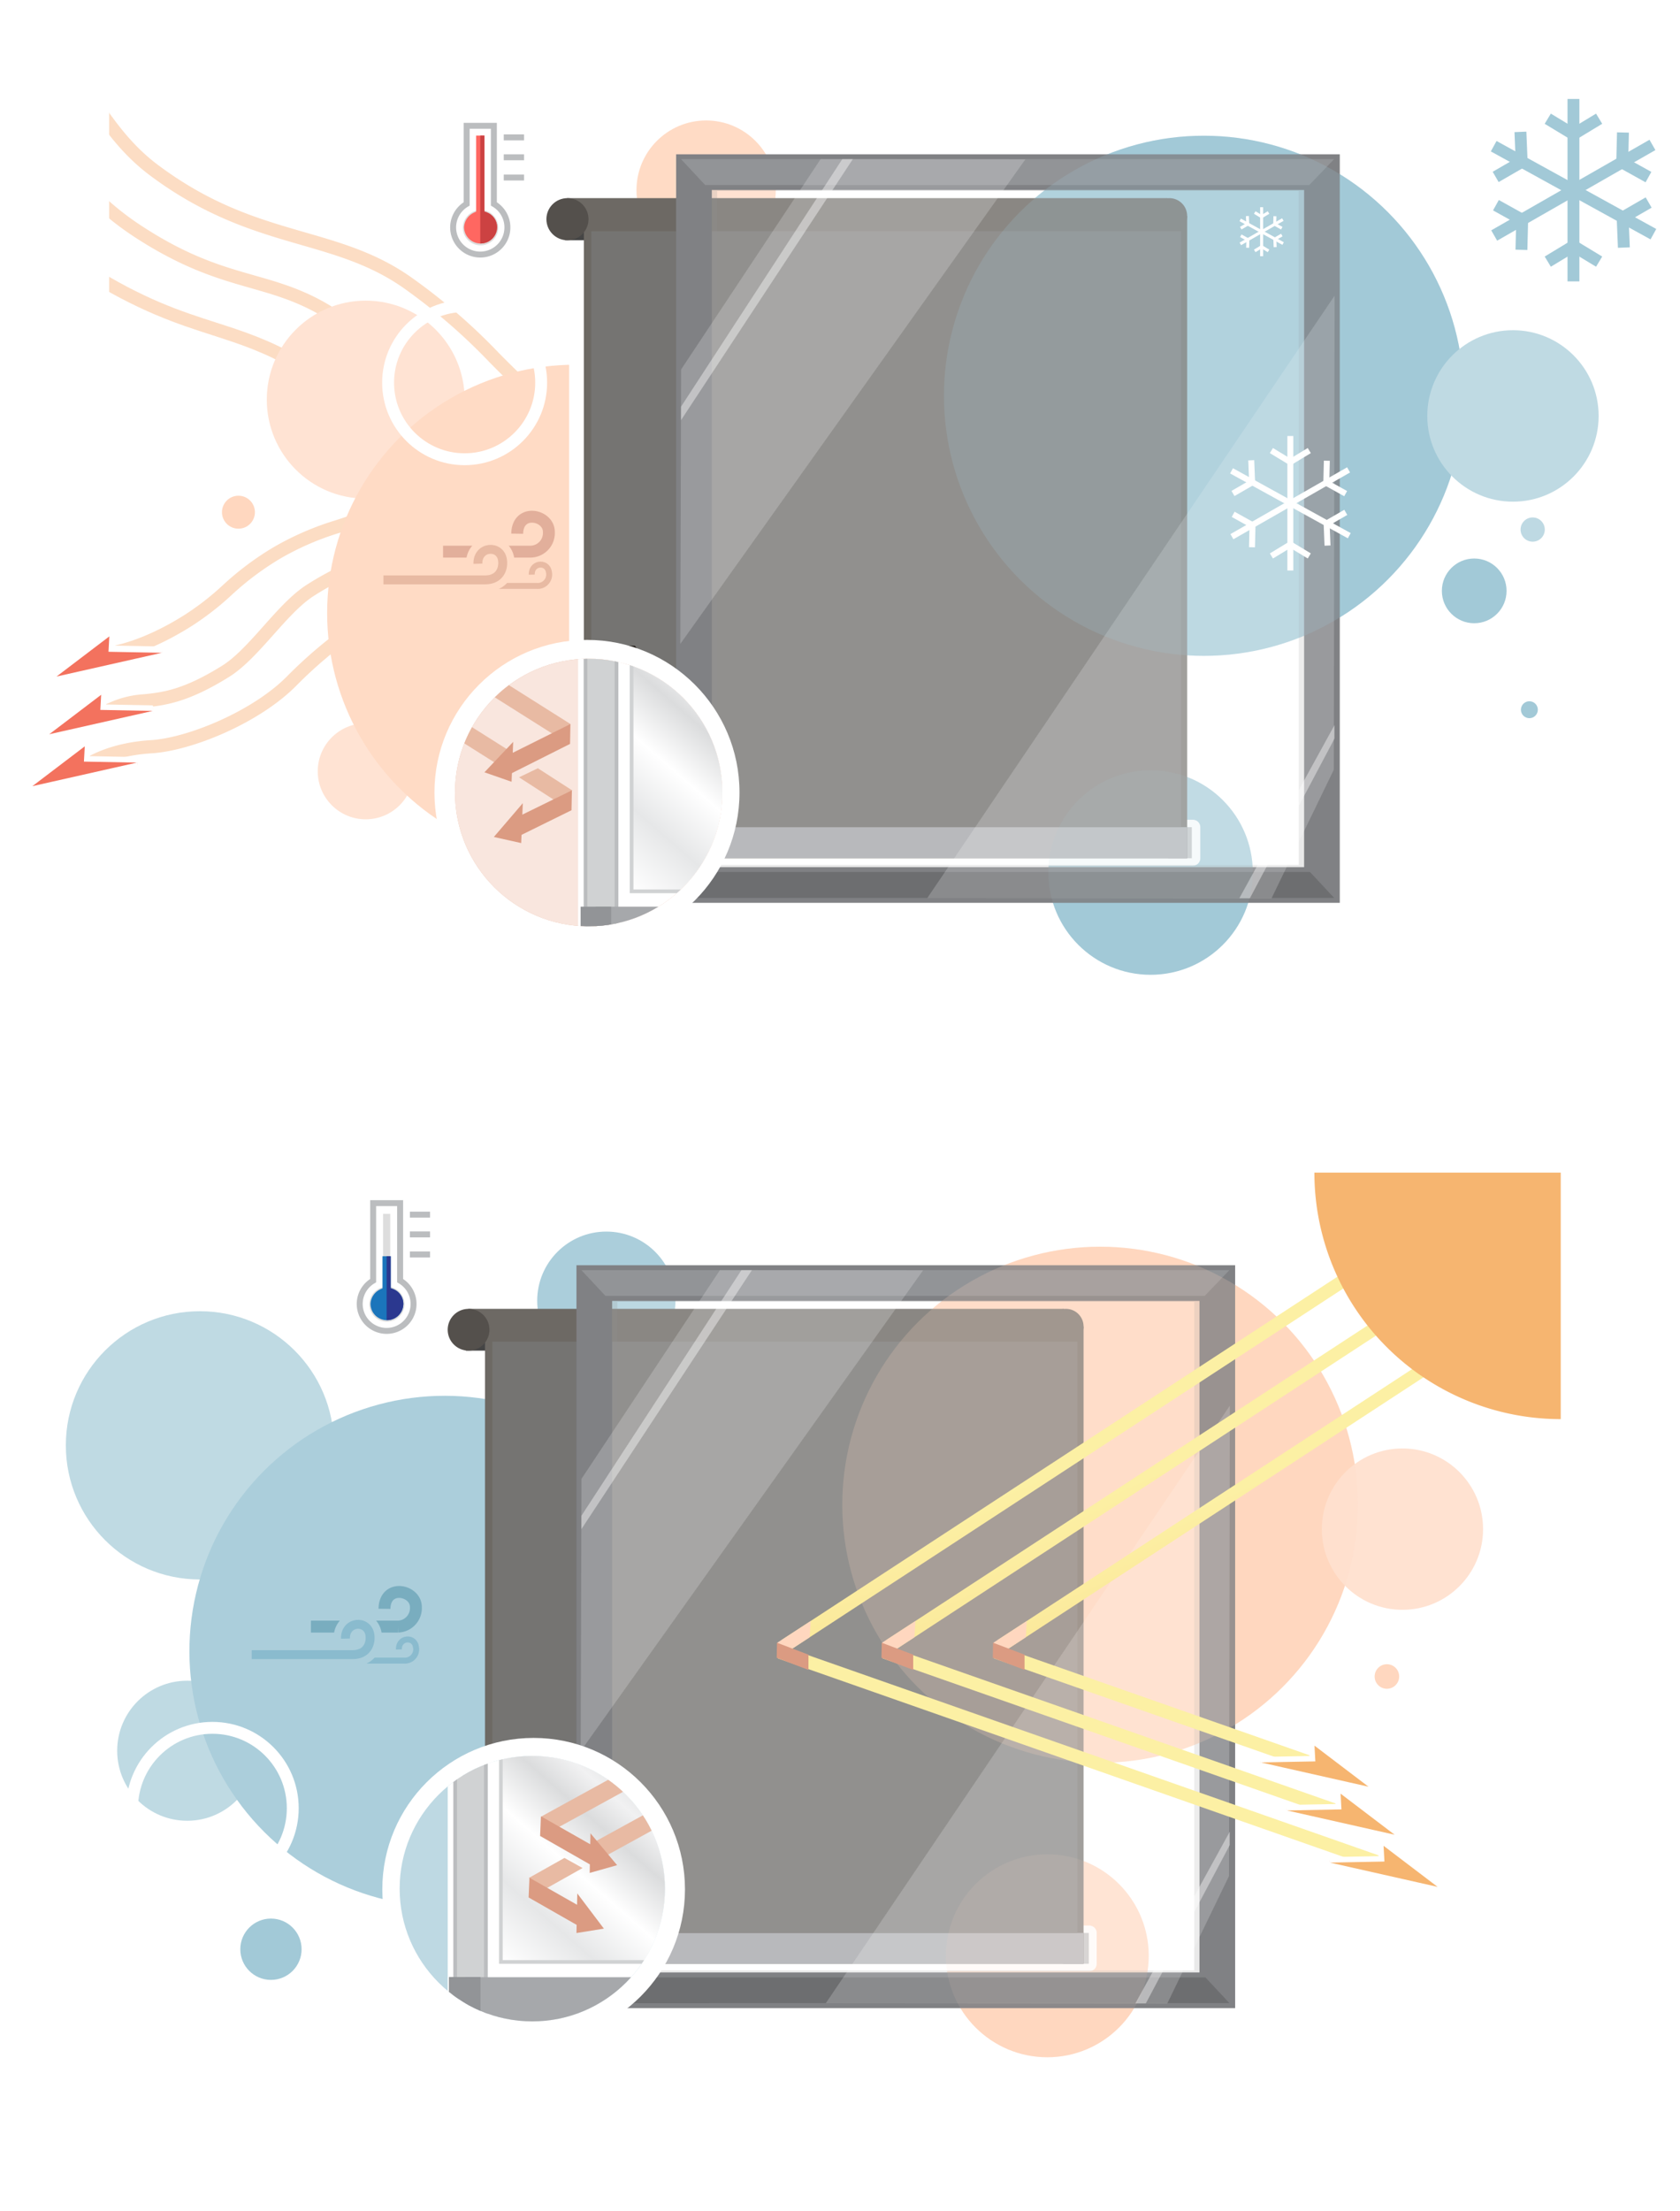 <svg xmlns="http://www.w3.org/2000/svg" xmlns:xlink="http://www.w3.org/1999/xlink" width="447.229" height="588.281" viewBox="0 0 447.229 588.281">
  <defs>
    <clipPath id="clip-path">
      <path id="Pfad_40629" data-name="Pfad 40629" d="M1039.674,108.418c-.211-.086-.444-.17-.628-.235V99.7h-2.188v8.537a7.562,7.562,0,0,0-.733.337,4.5,4.5,0,0,0-2.458,3.76,4.372,4.372,0,0,0,8.744,0A4.21,4.21,0,0,0,1039.674,108.418Z" transform="translate(-1033.666 -99.7)"/>
    </clipPath>
    <clipPath id="clip-path-2">
      <circle id="Ellipse_812" data-name="Ellipse 812" cx="35.308" cy="35.308" r="35.308"/>
    </clipPath>
    <clipPath id="clip-path-3">
      <circle id="Ellipse_813" data-name="Ellipse 813" cx="35.308" cy="35.308" r="35.308" transform="translate(0 0)"/>
    </clipPath>
    <linearGradient id="linear-gradient" x1="1" x2="0" y2="1" gradientUnits="objectBoundingBox">
      <stop offset="0" stop-color="#f1f1f2"/>
      <stop offset="0.131" stop-color="#e6e7e8"/>
      <stop offset="0.264" stop-color="#d0d2d3"/>
      <stop offset="0.422" stop-color="#f1f1f2"/>
      <stop offset="0.511" stop-color="#dbdcdd"/>
      <stop offset="0.655" stop-color="#fff"/>
      <stop offset="0.814" stop-color="#e6e7e8"/>
      <stop offset="0.993" stop-color="#fff"/>
    </linearGradient>
    <clipPath id="clip-path-6">
      <circle id="Ellipse_816" data-name="Ellipse 816" cx="35.308" cy="35.308" r="35.308" transform="translate(0)"/>
    </clipPath>
    <linearGradient id="linear-gradient-2" x1="0.09" y1="0.794" x2="0.91" y2="2.031" gradientUnits="objectBoundingBox">
      <stop offset="0" stop-color="#fcf0a4"/>
      <stop offset="1" stop-color="#f39c40"/>
    </linearGradient>
    <linearGradient id="linear-gradient-3" x1="0.332" y1="-1.069" x2="0.668" y2="-0.157" gradientUnits="objectBoundingBox">
      <stop offset="0" stop-color="#f39c40"/>
      <stop offset="1" stop-color="#fcf0a4"/>
    </linearGradient>
    <linearGradient id="linear-gradient-5" x1="0.33" y1="-1.106" x2="0.67" y2="-0.199" xlink:href="#linear-gradient-3"/>
    <linearGradient id="linear-gradient-6" x1="0.091" y1="0.78" x2="0.909" y2="2.011" xlink:href="#linear-gradient-2"/>
    <linearGradient id="linear-gradient-7" x1="0.327" y1="-1.154" x2="0.673" y2="-0.252" xlink:href="#linear-gradient-3"/>
    <linearGradient id="linear-gradient-8" x1="3.428" y1="1.339" x2="4.264" y2="2.532" gradientUnits="objectBoundingBox">
      <stop offset="0" stop-color="#fcddc4"/>
      <stop offset="1" stop-color="#f3725e"/>
    </linearGradient>
    <linearGradient id="linear-gradient-9" x1="2.88" y1="1.322" x2="3.704" y2="2.544" xlink:href="#linear-gradient-8"/>
    <linearGradient id="linear-gradient-10" x1="5.067" y1="1.625" x2="5.841" y2="2.945" xlink:href="#linear-gradient-8"/>
    <linearGradient id="linear-gradient-11" x1="4.046" y1="-0.077" x2="4.294" y2="0.376" xlink:href="#linear-gradient-8"/>
    <linearGradient id="linear-gradient-12" x1="3.092" y1="-0.177" x2="3.345" y2="0.301" xlink:href="#linear-gradient-8"/>
    <linearGradient id="linear-gradient-13" x1="5.783" y1="0.141" x2="6.041" y2="0.602" xlink:href="#linear-gradient-8"/>
    <clipPath id="clip-path-12">
      <rect id="Rechteck_18655" data-name="Rechteck 18655" width="18.134" height="13.786"/>
    </clipPath>
    <clipPath id="clip-path-13">
      <rect id="Rechteck_18654" data-name="Rechteck 18654" width="18.134" height="13.787" transform="translate(0 0)" fill="none"/>
    </clipPath>
    <clipPath id="clip-path-20">
      <path id="Pfad_40799" data-name="Pfad 40799" d="M166.844,104.678c-.213-.087-.448-.172-.633-.236V84.251h-2.206V104.5a7.622,7.622,0,0,0-.739.339,4.537,4.537,0,0,0-2.477,3.79,4.407,4.407,0,0,0,8.813,0A4.246,4.246,0,0,0,166.844,104.678Z" transform="translate(-160.788 -84.251)"/>
    </clipPath>
    <clipPath id="clip-path-21">
      <circle id="Ellipse_866" data-name="Ellipse 866" cx="35.587" cy="35.587" r="35.587" transform="translate(0 0)"/>
    </clipPath>
    <clipPath id="clip-path-22">
      <circle id="Ellipse_867" data-name="Ellipse 867" cx="35.587" cy="35.587" r="35.587"/>
    </clipPath>
  </defs>
  <g id="waermeaustausch-am-fenster-bremsen_tablet2" transform="translate(0 -27.894)">
    <g id="Hintergrund_00000083067643528366404690000015379746530656197034_" transform="translate(0 2)">
      <rect id="Rechteck_18225" data-name="Rechteck 18225" width="447.229" height="588.281" transform="translate(0 25.894)" fill="#fff"/>
      <g id="Gruppe_18306" data-name="Gruppe 18306" transform="translate(17.527 337.848)">
        <circle id="Ellipse_800" data-name="Ellipse 800" cx="35.681" cy="35.681" r="35.681" transform="translate(0 36.872)" fill="#bfdae3"/>
        <circle id="Ellipse_801" data-name="Ellipse 801" cx="68.644" cy="68.644" r="68.644" transform="translate(206.692 19.711)" fill="#ffd7bf"/>
        <circle id="Ellipse_802" data-name="Ellipse 802" cx="26.997" cy="26.997" r="26.997" transform="translate(234.278 181.35)" fill="#ffd7bf"/>
        <circle id="Ellipse_803" data-name="Ellipse 803" cx="18.629" cy="18.629" r="18.629" transform="translate(13.669 135.169)" fill="#bfdae3"/>
        <circle id="Ellipse_804" data-name="Ellipse 804" cx="67.965" cy="67.965" r="67.965" transform="translate(4.744 127.337) rotate(-45)" fill="#abcedb"/>
        <circle id="Ellipse_805" data-name="Ellipse 805" cx="18.4" cy="18.4" r="18.4" transform="translate(125.48 15.684)" fill="#abcedb"/>
        <circle id="Ellipse_806" data-name="Ellipse 806" cx="21.46" cy="21.46" r="21.46" transform="translate(334.355 73.384)" fill="#ffe3d3"/>
        <circle id="Ellipse_807" data-name="Ellipse 807" cx="21.387" cy="21.387" r="21.387" transform="translate(17.632 147.704)" fill="none" stroke="#fff" stroke-width="3.165"/>
        <circle id="Ellipse_808" data-name="Ellipse 808" cx="3.267" cy="3.267" r="3.267" transform="translate(348.411 130.781)" fill="#ffd7bf"/>
        <path id="Pfad_40623" data-name="Pfad 40623" d="M1227.912,287.377h-153.06v-3.568h-1.273V127.484h-2.205V283.809H1067.9v13.527h6.957V295.58h153.06Z" transform="translate(-955.469 -85.106)" fill="none" stroke="#fff" stroke-linejoin="round" stroke-width="3.956"/>
        <circle id="Ellipse_809" data-name="Ellipse 809" cx="4.707" cy="4.707" r="4.707" transform="translate(261.518 36.238)" fill="#6d6964"/>
        <rect id="Rechteck_18668" data-name="Rechteck 18668" width="14" height="7.5" transform="translate(106.474 39.857)" fill="#454545"/>
        <rect id="Rechteck_18585" data-name="Rechteck 18585" width="158.587" height="6.139" transform="translate(107.126 36.238)" fill="#6d6964"/>
        <rect id="Rechteck_18586" data-name="Rechteck 18586" width="6.956" height="8.203" transform="translate(265.371 202.27)" fill="#bbbdbf"/>
        <rect id="Rechteck_18587" data-name="Rechteck 18587" width="159.347" height="169.529" transform="translate(111.581 40.945)" fill="#6d6964"/>
        <rect id="Rechteck_18588" data-name="Rechteck 18588" width="159.347" height="8.203" transform="translate(111.581 202.27)" fill="#a6a8ab"/>
        <rect id="Rechteck_18589" data-name="Rechteck 18589" width="6.958" height="13.527" transform="translate(105.905 198.703)" fill="#929497"/>
        <rect id="Rechteck_18590" data-name="Rechteck 18590" width="155.756" height="157.301" transform="translate(113.534 44.969)" fill="#757472"/>
        <circle id="Ellipse_810" data-name="Ellipse 810" cx="8.157" cy="8.157" r="8.157" transform="translate(46.445 198.448)" fill="#a2c9d7"/>
        <g id="Gruppe_18136" data-name="Gruppe 18136" transform="translate(78.233 8.123)">
          <path id="Pfad_40624" data-name="Pfad 40624" d="M1033.755,115.188" transform="translate(-1030.818 -89.842)" fill="none" stroke="#000" stroke-width="1.583"/>
          <path id="Pfad_40625" data-name="Pfad 40625" d="M1034.93,94.9" transform="translate(-1031.142 -84.253)" fill="none" stroke="#000" stroke-linejoin="round" stroke-width="1.583"/>
          <path id="Pfad_40626" data-name="Pfad 40626" d="M1033.275,80.2v20.621a7.166,7.166,0,1,0,7.185,0V80.2Z" transform="translate(-1029.701 -80.203)" fill="none" stroke="#bbbdbf" stroke-width="1.583"/>
          <path id="Pfad_40627" data-name="Pfad 40627" d="M1038.3,104.559V85.222h-.309V104.6a3.962,3.962,0,0,0-3.668,3.766,3.894,3.894,0,1,0,3.977-3.807Z" transform="translate(-1030.975 -81.586)" fill="#f2f3f5" stroke="#ddd" stroke-linecap="round" stroke-width="1.583"/>
          <line id="Linie_12212" data-name="Linie 12212" x2="5.358" transform="translate(13.358 13.65)" fill="none" stroke="#bbbdbf" stroke-width="1.583"/>
          <line id="Linie_12213" data-name="Linie 12213" x2="5.358" transform="translate(13.358 8.315)" fill="none" stroke="#bbbdbf" stroke-width="1.583"/>
          <g id="Gruppe_18135" data-name="Gruppe 18135" transform="translate(2.872 14.126)">
            <g id="Gruppe_18132" data-name="Gruppe 18132">
              <path id="XMLID_00000022549883294135620190000009413047533530894244_" d="M1039.674,108.418c-.211-.086-.444-.17-.628-.235V99.7h-2.188v8.537a7.562,7.562,0,0,0-.733.337,4.5,4.5,0,0,0-2.458,3.76,4.372,4.372,0,0,0,8.744,0A4.21,4.21,0,0,0,1039.674,108.418Z" transform="translate(-1033.666 -99.7)" fill="#1b75bb"/>
            </g>
            <g id="Gruppe_18134" data-name="Gruppe 18134">
              <g id="Gruppe_18133" data-name="Gruppe 18133" clip-path="url(#clip-path)">
                <path id="Pfad_40628" data-name="Pfad 40628" d="M1039.589,95.9v37.842l15.749-26.134S1049.039,75.672,1039.589,95.9Z" transform="translate(-1035.297 -96.805)" fill="#2b388f"/>
              </g>
            </g>
          </g>
          <line id="Linie_12214" data-name="Linie 12214" x2="5.358" transform="translate(13.358 3.056)" fill="none" stroke="#bbbdbf" stroke-width="1.583"/>
        </g>
        <rect id="Rechteck_18591" data-name="Rechteck 18591" width="156.747" height="181.02" transform="translate(145.225 32.788)" fill="#fff" stroke="#939393" stroke-width="3.165" opacity="0.2"/>
        <rect id="Rechteck_18592" data-name="Rechteck 18592" width="165.858" height="188.147" transform="translate(140.675 29.385)" fill="none" stroke="#808184" stroke-width="9.495"/>
        <path id="Pfad_40630" data-name="Pfad 40630" d="M1111.157,104.8l6.395,6.842H1277.08l6.587-6.859Z" transform="translate(-973.908 -78.852)" fill="#929497"/>
        <path id="Pfad_40631" data-name="Pfad 40631" d="M1283.667,371.35l-6.395-6.842H1117.743l-6.587,6.858Z" transform="translate(-973.908 -150.405)" fill="#6d6e70"/>
        <path id="Pfad_40632" data-name="Pfad 40632" d="M1111.106,160.316l36.857-55.534,54.072.065L1110.891,232.76Z" transform="translate(-973.836 -78.852)" fill="#fff" opacity="0.2"/>
        <path id="Pfad_40633" data-name="Pfad 40633" d="M1111.157,170.15l42.593-65.346h2.79l-45.383,68.9Z" transform="translate(-973.908 -78.858)" fill="#fff" opacity="0.4"/>
        <path id="Pfad_40634" data-name="Pfad 40634" d="M1308.3,279.7l-16.438,33.9-90.906-.065L1308.511,154.57Z" transform="translate(-998.649 -92.568)" fill="#fff" opacity="0.2"/>
        <path id="Pfad_40635" data-name="Pfad 40635" d="M1339.847,314.516l-22.358,42.155h-2.783l25.141-45.706Z" transform="translate(-1029.986 -135.655)" fill="#fff" opacity="0.4"/>
        <circle id="Ellipse_811" data-name="Ellipse 811" cx="40.286" cy="40.286" r="40.286" transform="translate(84.247 150.387)" fill="#fff"/>
        <g id="Gruppe_18158" data-name="Gruppe 18158" transform="translate(88.863 155.181)">
          <g id="Gruppe_18137" data-name="Gruppe 18137" transform="translate(0 0)">
            <circle id="XMLID_00000034772982063744967760000007704577278956263861_" cx="35.308" cy="35.308" r="35.308" fill="#bed9e3"/>
          </g>
          <g id="Gruppe_18139" data-name="Gruppe 18139" transform="translate(0 0)">
            <g id="Gruppe_18138" data-name="Gruppe 18138" clip-path="url(#clip-path-2)">
              <path id="Pfad_40636" data-name="Pfad 40636" d="M1072.761,353.775V340.543h-4.722V186.054h-8.178V340.543h-12.907v50.171h25.807V384.2H1298.27" transform="translate(-1045.083 -256.423)" fill="none" stroke="#fff" stroke-linejoin="round" stroke-width="3.956"/>
            </g>
          </g>
          <g id="Gruppe_18141" data-name="Gruppe 18141" transform="translate(0 0)">
            <g id="Gruppe_18140" data-name="Gruppe 18140" transform="translate(0 0)" clip-path="url(#clip-path-3)">
              <rect id="Rechteck_18593" data-name="Rechteck 18593" width="69.891" height="84.577" transform="translate(22.874 -6.168)" fill="#fff"/>
            </g>
          </g>
          <g id="Gruppe_18143" data-name="Gruppe 18143" transform="translate(0 0)">
            <g id="Gruppe_18142" data-name="Gruppe 18142" transform="translate(0 0)" clip-path="url(#clip-path-3)">
              <rect id="Rechteck_18594" data-name="Rechteck 18594" width="69.891" height="61.185" transform="translate(26.545 -6.168)" fill="url(#linear-gradient)"/>
            </g>
          </g>
          <g id="Gruppe_18145" data-name="Gruppe 18145" transform="translate(0 0)">
            <g id="Gruppe_18144" data-name="Gruppe 18144" clip-path="url(#clip-path-2)">
              <path id="Pfad_40637" data-name="Pfad 40637" d="M1848.73,381.716" transform="translate(-1265.969 -310.328)" fill="none" stroke="#fff" stroke-linejoin="round" stroke-width="3.956"/>
            </g>
          </g>
          <g id="Gruppe_18147" data-name="Gruppe 18147" transform="translate(0 0)">
            <g id="Gruppe_18146" data-name="Gruppe 18146" transform="translate(0 0)" clip-path="url(#clip-path-6)">
              <rect id="Rechteck_18595" data-name="Rechteck 18595" width="8.18" height="154.489" transform="translate(14.778 -70.37)" fill="#d0d2d3" stroke="#bbbdbf" stroke-width="0.989"/>
            </g>
          </g>
          <g id="Gruppe_18149" data-name="Gruppe 18149" transform="translate(0 0)">
            <g id="Gruppe_18148" data-name="Gruppe 18148" transform="translate(0)" clip-path="url(#clip-path-6)">
              <rect id="Rechteck_18596" data-name="Rechteck 18596" width="278.883" height="30.426" transform="translate(17.435 58.861)" fill="#a6a8ab"/>
            </g>
          </g>
          <g id="Gruppe_18151" data-name="Gruppe 18151" transform="translate(0 0)">
            <g id="Gruppe_18150" data-name="Gruppe 18150" transform="translate(0 0)" clip-path="url(#clip-path-3)">
              <rect id="Rechteck_18597" data-name="Rechteck 18597" width="8.418" height="41.477" transform="translate(13.114 58.813)" fill="#929497"/>
            </g>
          </g>
          <g id="Gruppe_18153" data-name="Gruppe 18153" transform="translate(0 0)">
            <g id="Gruppe_18152" data-name="Gruppe 18152" clip-path="url(#clip-path-2)">
              <path id="Pfad_40638" data-name="Pfad 40638" d="M1101.343,320.634l-9.422,5.291,2.265,4.125,11.982-6.73Z" transform="translate(-1057.472 -293.5)" fill="#e8baa3"/>
              <path id="Pfad_40639" data-name="Pfad 40639" d="M1108.654,311.914l32.794-18,2.265,4.126-29.878,16.4" transform="translate(-1062.082 -286.138)" fill="#e8baa3"/>
              <path id="Pfad_40640" data-name="Pfad 40640" d="M1091.758,333.153l14.536,8.294,2.265-4.125-16.578-9.416Z" transform="translate(-1057.427 -295.503)" fill="#db9b82"/>
              <path id="Pfad_40641" data-name="Pfad 40641" d="M1109.553,333.663l-.215,10.54,7.3-1.171Z" transform="translate(-1062.27 -297.089)" fill="#db9b82"/>
            </g>
          </g>
          <g id="Gruppe_18155" data-name="Gruppe 18155" transform="translate(0 0)">
            <g id="Gruppe_18154" data-name="Gruppe 18154" clip-path="url(#clip-path-2)">
              <rect id="Rechteck_18598" data-name="Rechteck 18598" width="32.272" height="4.706" transform="translate(37.785 16.073) rotate(-28.757)" fill="#e8baa3"/>
              <path id="Pfad_40642" data-name="Pfad 40642" d="M1095.977,310.567l14.536,8.3,2.265-4.125-16.578-9.416Z" transform="translate(-1058.589 -289.281)" fill="#db9b82"/>
              <path id="Pfad_40643" data-name="Pfad 40643" d="M1114.408,311.585l-.207,10.54,7.3-2.057Z" transform="translate(-1063.609 -291.007)" fill="#db9b82"/>
            </g>
          </g>
          <g id="Gruppe_18157" data-name="Gruppe 18157" transform="translate(0 0)">
            <g id="Gruppe_18156" data-name="Gruppe 18156" clip-path="url(#clip-path-2)">
              <path id="Pfad_40644" data-name="Pfad 40644" d="M1081.563,284.037v54.19h52.414" transform="translate(-1054.618 -283.417)" fill="none" stroke="#d0d2d3" stroke-width="0.989"/>
            </g>
          </g>
        </g>
        <circle id="Ellipse_822" data-name="Ellipse 822" cx="26.997" cy="26.997" r="26.997" transform="translate(234.278 181.35)" fill="#ffd7bf" opacity="0.1"/>
        <circle id="Ellipse_823" data-name="Ellipse 823" cx="68.644" cy="68.644" r="68.644" transform="translate(206.692 19.711)" fill="#ffd7bf" opacity="0.2"/>
        <circle id="Ellipse_824" data-name="Ellipse 824" cx="21.46" cy="21.46" r="21.46" transform="translate(334.355 73.384)" fill="#ffd7bf" opacity="0.1"/>
        <path id="Pfad_40645" data-name="Pfad 40645" d="M1186.568,202.734l-1.9-2.917L1349.02,92.462l1.9,2.917Z" transform="translate(-994.16 -75.458)" fill="url(#linear-gradient-2)"/>
        <path id="Pfad_40646" data-name="Pfad 40646" d="M1349.8,304.5l-166.419-58.371,1.155-3.287,166.419,58.371Z" transform="translate(-993.805 -116.886)" fill="url(#linear-gradient-3)"/>
        <g id="Gruppe_18160" data-name="Gruppe 18160" transform="translate(336.179 177.922)">
          <path id="Pfad_40647" data-name="Pfad 40647" d="M1385.958,321.136l.148-1.447,13.751-.264-.185-3.428,1.169-.623,14.388,10.924-.607,1.3Z" transform="translate(-1385.794 -314.791)" fill="#f6b570"/>
          <g id="Gruppe_18159" data-name="Gruppe 18159">
            <path id="Pfad_40648" data-name="Pfad 40648" d="M1400.342,315.736l14.381,10.924-28.663-6.46,14.512-.278-.229-4.185m.881-1.167-2.349,1.247.146,2.669-12.994.249-.294,2.895,28.663,6.46,1.208-2.6-14.381-10.923Z" transform="translate(-1385.732 -314.569)" fill="#fff"/>
          </g>
        </g>
        <path id="Pfad_40649" data-name="Pfad 40649" d="M1191.745,237.969l-7.66,5-.962-3.552,8.9-5.775Z" transform="translate(-993.735 -114.354)" fill="#ffd7bf"/>
        <path id="Pfad_40650" data-name="Pfad 40650" d="M1191.371,248.842v-4.051l-8.378-3.184-.074,4.015Z" transform="translate(-993.679 -116.547)" fill="#db9b82"/>
        <path id="Pfad_40651" data-name="Pfad 40651" d="M1225.056,202.734l-1.91-2.917L1387.509,92.462l1.9,2.917Z" transform="translate(-1004.761 -75.458)" fill="url(#linear-gradient-2)"/>
        <path id="Pfad_40652" data-name="Pfad 40652" d="M1343.224,288.694,1221.87,246.127l1.155-3.287,121.354,42.566Z" transform="translate(-1004.409 -116.886)" fill="url(#linear-gradient-5)"/>
        <g id="Gruppe_18162" data-name="Gruppe 18162" transform="translate(324.738 164.052)">
          <path id="Pfad_40653" data-name="Pfad 40653" d="M1370.165,301.991l.148-1.447,13.751-.263-.185-3.427,1.177-.623,14.38,10.924-.607,1.3Z" transform="translate(-1370.002 -295.647)" fill="#f6b570"/>
          <g id="Gruppe_18161" data-name="Gruppe 18161">
            <path id="Pfad_40654" data-name="Pfad 40654" d="M1384.55,296.591l14.381,10.924-28.663-6.46,14.512-.278-.229-4.185m.881-1.166-2.349,1.247.146,2.669-12.994.249-.294,2.895,28.663,6.46,1.209-2.6-14.381-10.923Z" transform="translate(-1369.939 -295.425)" fill="#fff"/>
          </g>
        </g>
        <path id="Pfad_40655" data-name="Pfad 40655" d="M1230.237,237.969l-7.667,5-.955-3.552,8.9-5.775Z" transform="translate(-1004.34 -114.354)" fill="#ffd7bf"/>
        <path id="Pfad_40656" data-name="Pfad 40656" d="M1229.859,248.842v-4.051l-8.378-3.184-.082,4.015Z" transform="translate(-1004.281 -116.547)" fill="#db9b82"/>
        <path id="Pfad_40657" data-name="Pfad 40657" d="M1265.968,209.637l-1.909-2.917,136.563-89.2,1.9,2.917Z" transform="translate(-1016.033 -82.361)" fill="url(#linear-gradient-6)"/>
        <path id="Pfad_40658" data-name="Pfad 40658" d="M1351.609,277.284l-88.827-31.157,1.155-3.287L1352.763,274Z" transform="translate(-1015.681 -116.886)" fill="url(#linear-gradient-7)"/>
        <g id="Gruppe_18164" data-name="Gruppe 18164" transform="translate(317.795 151.277)">
          <path id="Pfad_40659" data-name="Pfad 40659" d="M1360.573,284.36l.148-1.447,13.759-.263-.193-3.428,1.177-.623,14.38,10.924-.607,1.3Z" transform="translate(-1360.417 -278.015)" fill="#f6b570"/>
          <g id="Gruppe_18163" data-name="Gruppe 18163">
            <path id="Pfad_40660" data-name="Pfad 40660" d="M1374.96,278.96l14.381,10.924-28.663-6.46,14.512-.278-.229-4.185m.888-1.167-2.349,1.247.146,2.669-12.994.249-.294,2.895,28.664,6.46,1.209-2.6-14.381-10.923Z" transform="translate(-1360.357 -277.793)" fill="#fff"/>
          </g>
        </g>
        <path id="Pfad_40661" data-name="Pfad 40661" d="M1271.149,237.969l-7.668,5-.955-3.552,8.9-5.775Z" transform="translate(-1015.61 -114.354)" fill="#ffd7bf"/>
        <path id="Pfad_40662" data-name="Pfad 40662" d="M1270.771,248.842v-4.051l-8.378-3.184-.082,4.015Z" transform="translate(-1015.551 -116.547)" fill="#db9b82"/>
        <path id="Pfad_40663" data-name="Pfad 40663" d="M1380.482,68.992a65.577,65.577,0,0,0,65.577,65.577V68.992Z" transform="translate(-1048.107 -68.992)" fill="#f6b570"/>
        <path id="Pfad_40841" data-name="Pfad 40841" d="M1011.771,232.184h23.213a4.923,4.923,0,0,0,4.727-5.233c-.015-4.571-8.272-6.194-8.356.5" transform="translate(-946.528 -111.411)" fill="none" stroke="#79adbf" stroke-width="3.165"/>
        <path id="Pfad_40842" data-name="Pfad 40842" d="M1006.317,246.039h28.7a3.018,3.018,0,0,0,3.2-3.687c-.433-2.828-4.611-2.533-4.527.717" transform="translate(-945.026 -116.219)" fill="none" stroke="#8abbce" stroke-width="1.583"/>
        <g id="Gruppe_18289" data-name="Gruppe 18289" transform="translate(49.487 120.162)">
          <path id="Pfad_40843" data-name="Pfad 40843" d="M990.024,242.916h26.852c3.832,0,4.959-2.921,4.6-5.292-.622-4.058-6.618-3.634-6.5,1.03" transform="translate(-990.024 -234.846)" fill="none" stroke="#abcedb" stroke-width="6.33"/>
          <path id="Pfad_40844" data-name="Pfad 40844" d="M990.024,242.916h26.852c3.832,0,4.959-2.921,4.6-5.292-.622-4.058-6.618-3.634-6.5,1.03" transform="translate(-990.024 -234.846)" fill="none" stroke="#8abbce" stroke-width="2.374"/>
        </g>
        <circle id="Ellipse_868" data-name="Ellipse 868" cx="5.56" cy="5.56" r="5.56" transform="translate(101.649 36.238)" fill="#54504c"/>
      </g>
      <g id="Gruppe_18307" data-name="Gruppe 18307" transform="translate(6.116 25.894)">
        <rect id="Rechteck_18599" data-name="Rechteck 18599" width="115.842" height="10.209" transform="translate(318.268 14.323)" fill="#fff"/>
        <g id="Gruppe_18288" data-name="Gruppe 18288" transform="translate(0 0)">
          <g id="Gruppe_18252" data-name="Gruppe 18252">
            <path id="Pfad_40756" data-name="Pfad 40756" d="M4.738,76.352c6.707,10.228,13.642,20.8,27.072,29.631,12.654,8.317,21.623,10.875,30.3,13.349,7.032,2.006,13.675,3.9,21.319,8.747A92.766,92.766,0,0,1,98.558,140.3,123.825,123.825,0,0,0,118.9,156.465l20.618,13.516-1.925,2.937-20.6-13.507a128.373,128.373,0,0,1-20.835-16.557,89.882,89.882,0,0,0-14.6-11.809c-7.215-4.574-13.621-6.4-20.4-8.335-8.512-2.428-18.16-5.179-31.263-13.792-14.037-9.226-21.5-20.6-28.079-30.64Z" transform="translate(-0.486 -46.057)" fill="url(#linear-gradient-8)"/>
            <path id="Pfad_40757" data-name="Pfad 40757" d="M25.931,69.623C30.344,76.054,34.907,82.7,42.122,88.1c14.47,10.817,27.01,14.44,39.138,17.945,9.843,2.844,19.139,5.531,28.211,11.9A160.07,160.07,0,0,1,133,138.251c5.977,6.015,11.139,11.21,19.62,16.242l19.956,13.033-1.92,2.94L150.8,157.493c-8.847-5.254-14.148-10.59-20.286-16.767a157.056,157.056,0,0,0-23.06-19.913c-8.592-6.029-17.615-8.637-27.169-11.4C68.434,105.991,55,102.109,40.02,90.909c-7.68-5.741-12.41-12.633-16.984-19.3Z" transform="translate(-6.214 -44.242)" fill="url(#linear-gradient-9)"/>
            <path id="Pfad_40758" data-name="Pfad 40758" d="M23.4,131.3c14.634,9.218,24.4,12.363,33.85,15.4,7.389,2.378,14.368,4.625,22.84,9.606,2.644,1.555,5.709,4.432,9.258,7.764,4.081,3.831,8.707,8.174,13.539,11.24l14.169,8.99-1.882,2.965-14.169-8.99c-5.112-3.244-9.866-7.707-14.061-11.645-3.4-3.188-6.327-5.941-8.634-7.3-8.138-4.785-14.938-6.973-22.137-9.291-9.2-2.963-19.637-6.321-34.645-15.775Z" transform="translate(-5.808 -60.88)" fill="url(#linear-gradient-10)"/>
            <path id="Pfad_40759" data-name="Pfad 40759" d="M20.516,273.879c-.632-1.608.7-2.2,2.39-2.951,1.376-.611,3.669-1.6,6.814-2.927a25.961,25.961,0,0,1,7.956-1.732c4.895-.515,10.443-1.1,20.9-7.641,3.591-2.247,7.325-6.435,10.936-10.485,3.7-4.152,7.53-8.446,11.446-10.951,7.921-5.069,14.3-7.374,21.049-9.815a123.614,123.614,0,0,0,27.163-12.922l11.638-6.448,1.7,3.072L131,217.452a128.234,128.234,0,0,1-27.8,13.228c-6.562,2.372-12.759,4.612-20.35,9.469-3.509,2.245-7.174,6.356-10.717,10.33-3.775,4.235-7.679,8.613-11.695,11.125-11.146,6.974-17.384,7.629-22.4,8.157a22.879,22.879,0,0,0-6.955,1.474c-6.734,2.849-7.827,3.382-8,3.478l.025.069a2.869,2.869,0,0,1-.982.192A1.707,1.707,0,0,1,20.516,273.879Zm1.4-2.381,1.168,3.215a1.738,1.738,0,0,0,.685-2.151,1.76,1.76,0,0,0-1.612-1.083A1.548,1.548,0,0,0,21.918,271.5Z" transform="translate(-5.492 -81.573)" fill="url(#linear-gradient-11)"/>
            <path id="Pfad_40760" data-name="Pfad 40760" d="M20,288.356c3.659-3.735,10.733-6.264,18.922-6.765,10.853-.664,29.063-8.178,38.871-18.307a117.687,117.687,0,0,1,31.278-22.5c1.9-.955,5.122-2.26,9.2-3.913,9.5-3.852,22.506-9.128,33.476-15.788L171.952,209.6l-1.734-3.053-20.252,11.506c-10.773,6.539-23.629,11.754-33.017,15.561-4.148,1.682-7.424,3.011-9.452,4.029a121.236,121.236,0,0,0-32.226,23.2c-9.1,9.4-26.577,16.634-36.563,17.245-9.034.553-16.965,3.474-21.216,7.813Z" transform="translate(-4.719 -81.179)" fill="url(#linear-gradient-12)"/>
            <path id="Pfad_40761" data-name="Pfad 40761" d="M30.311,257.442c.376-.022,9.363-.638,22.756-9.12a75.814,75.814,0,0,0,10.565-8.2,76.655,76.655,0,0,1,13.241-9.877,74.3,74.3,0,0,1,15.355-6.637,81.751,81.751,0,0,0,14.939-6.3l9.758-5.4-1.7-3.073-9.769,5.4A77.792,77.792,0,0,1,91.1,220.287a78.2,78.2,0,0,0-16.015,6.94A79.643,79.643,0,0,0,61.3,237.5a71.95,71.95,0,0,1-10.112,7.856c-12.543,7.942-21,8.576-21.089,8.581Z" transform="translate(-8.12 -81.799)" fill="url(#linear-gradient-13)"/>
            <g id="Gruppe_18248" data-name="Gruppe 18248" transform="translate(1.604 197.374)">
              <path id="Pfad_40762" data-name="Pfad 40762" d="M31.227,311.6l-.148-1.458-13.314-.255.181-3.3-1.184-.628-13.951,10.6.609,1.308Z" transform="translate(-2.362 -305.372)" fill="#f3725e"/>
              <g id="Gruppe_18247" data-name="Gruppe 18247">
                <path id="Pfad_40763" data-name="Pfad 40763" d="M17.042,306.33l-.222,4.06,14.079.27L3.091,316.928l13.952-10.6m-.893-1.176L2.2,315.753l1.218,2.617L31.224,312.1l-.3-2.917-12.549-.24.139-2.532-2.368-1.257Z" transform="translate(-2.197 -305.155)" fill="#fff"/>
              </g>
            </g>
            <g id="Gruppe_18250" data-name="Gruppe 18250" transform="translate(6.097 183.659)">
              <path id="Pfad_40764" data-name="Pfad 40764" d="M37.122,292.776l-.148-1.458-13.183-.252.178-3.26-1.184-.627-13.821,10.5.609,1.308Z" transform="translate(-8.515 -286.59)" fill="#f3725e"/>
              <g id="Gruppe_18249" data-name="Gruppe 18249">
                <path id="Pfad_40765" data-name="Pfad 40765" d="M23.066,287.549l-.22,4.023,13.948.267L9.244,298.048l13.822-10.5m-.894-1.176L8.35,296.872l1.218,2.617,27.549-6.209-.3-2.917L24.4,290.124l.137-2.494-2.368-1.257Z" transform="translate(-8.35 -286.373)" fill="#fff"/>
              </g>
            </g>
            <g id="Gruppe_18251" data-name="Gruppe 18251" transform="translate(7.918 167.969)">
              <path id="Pfad_40766" data-name="Pfad 40766" d="M40.249,271.64l-.168-1.649-13.324-.255.176-3.228L25.6,265.8,11.534,276.477l.689,1.48Z" transform="translate(-11.03 -265.133)" fill="#f3725e"/>
              <path id="Pfad_40767" data-name="Pfad 40767" d="M25.914,266.217l-.223,4.092,14.189.272L11.853,276.9l14.06-10.681m-1.01-1.329-14.06,10.681,1.377,2.958,28.026-6.317-.335-3.3-12.46-.239.129-2.364L24.9,264.887Z" transform="translate(-10.843 -264.887)" fill="#fff"/>
            </g>
            <rect id="Rechteck_18643" data-name="Rechteck 18643" width="26.865" height="10.209" transform="translate(0)" fill="#fff"/>
            <rect id="Rechteck_18644" data-name="Rechteck 18644" width="22.941" height="88.411" transform="translate(0 4.818)" fill="#fff"/>
            <path id="Pfad_40768" data-name="Pfad 40768" d="M217.466,201.165l8.857,5.679V202.6l-8.857-5.692Z" transform="translate(-58.666 -78.58)" fill="#ffebe1"/>
            <path id="Pfad_40769" data-name="Pfad 40769" d="M217.38,213.977v-4.039l8.92-5.011-.028,3.989Z" transform="translate(-58.643 -80.742)" fill="#f2a199"/>
            <path id="Pfad_40770" data-name="Pfad 40770" d="M178.626,201.165l8.857,5.679V202.6l-8.857-5.692Z" transform="translate(-48.188 -78.58)" fill="#ffebe1"/>
            <path id="Pfad_40771" data-name="Pfad 40771" d="M178.54,213.977v-4.039l8.921-5.011-.028,3.989Z" transform="translate(-48.165 -80.742)" fill="#f2a199"/>
            <path id="Pfad_40772" data-name="Pfad 40772" d="M141.532,201.165l8.857,5.679V202.6l-8.857-5.692Z" transform="translate(-38.181 -78.58)" fill="#ffebe1"/>
            <path id="Pfad_40773" data-name="Pfad 40773" d="M141.446,213.977v-4.039l8.92-5.011-.028,3.989Z" transform="translate(-38.158 -80.742)" fill="#f2a199"/>
          </g>
          <circle id="Ellipse_847" data-name="Ellipse 847" cx="69.187" cy="69.187" r="69.187" transform="translate(245.171 36.107)" fill="#a2c9d7"/>
          <circle id="Ellipse_848" data-name="Ellipse 848" cx="27.21" cy="27.21" r="27.21" transform="translate(272.968 204.905)" fill="#a2c9d7"/>
          <circle id="Ellipse_849" data-name="Ellipse 849" cx="18.545" cy="18.545" r="18.545" transform="translate(163.318 32.047)" fill="#ffdbc5"/>
          <circle id="Ellipse_850" data-name="Ellipse 850" cx="26.334" cy="26.334" r="26.334" transform="translate(64.907 79.98)" fill="#ffe3d3"/>
          <circle id="Ellipse_851" data-name="Ellipse 851" cx="12.771" cy="12.771" r="12.771" transform="translate(78.469 192.422)" fill="#ffe3d3"/>
          <circle id="Ellipse_852" data-name="Ellipse 852" cx="66.056" cy="66.056" r="66.056" transform="translate(80.97 97.025)" fill="#ffdbc5"/>
          <circle id="Ellipse_853" data-name="Ellipse 853" cx="4.386" cy="4.386" r="4.386" transform="translate(52.973 131.877)" fill="#ffd7bf"/>
          <circle id="Ellipse_854" data-name="Ellipse 854" cx="3.225" cy="3.225" r="3.225" transform="translate(398.67 137.656)" fill="#bed9e3"/>
          <circle id="Ellipse_855" data-name="Ellipse 855" cx="8.611" cy="8.611" r="8.611" transform="translate(377.72 148.58)" fill="#a2c9d7"/>
          <circle id="Ellipse_856" data-name="Ellipse 856" cx="2.252" cy="2.252" r="2.252" transform="translate(398.763 186.557)" fill="#a2c9d7"/>
          <circle id="Ellipse_857" data-name="Ellipse 857" cx="20.373" cy="20.373" r="20.373" transform="translate(97.2 81.426)" fill="none" stroke="#fff" stroke-width="3.165"/>
          <path id="Pfad_40774" data-name="Pfad 40774" d="M213.088,251.188H208.8l-4.534,6.893,4.534,6.893" transform="translate(-55.106 -93.222)" fill="none" stroke="#fff" stroke-linejoin="round" stroke-width="3.956"/>
          <g id="Gruppe_18253" data-name="Gruppe 18253" transform="translate(139.341 42.319)">
            <rect id="Rechteck_18645" data-name="Rechteck 18645" width="34.516" height="162.119" transform="translate(6.043 19.502)" fill="#fff"/>
            <path id="Pfad_40775" data-name="Pfad 40775" d="M357.908,276.677H203.636v-3.6h-1.284V115.519H200.13V273.081h-3.506v13.634h7.013v-1.77H357.908Z" transform="translate(-185.812 -98.942)" fill="none" stroke="#fff" stroke-linejoin="round" stroke-width="3.956"/>
            <circle id="Ellipse_858" data-name="Ellipse 858" cx="4.744" cy="4.744" r="4.744" transform="translate(161.086 10.389)" fill="#6d6964"/>
            <rect id="Rechteck_18668-2" data-name="Rechteck 18668" width="14" height="7.5" transform="translate(4.938 14.097)" fill="#454545"/>
            <rect id="Rechteck_18646" data-name="Rechteck 18646" width="159.841" height="6.188" transform="translate(5.474 10.39)" fill="#6d6964"/>
            <rect id="Rechteck_18647" data-name="Rechteck 18647" width="6.282" height="8.269" transform="translate(165.524 177.734)" fill="#bbbdbf"/>
            <rect id="Rechteck_18648" data-name="Rechteck 18648" width="160.607" height="170.869" transform="translate(9.967 15.133)" fill="#6d6964"/>
            <rect id="Rechteck_18649" data-name="Rechteck 18649" width="160.607" height="8.268" transform="translate(9.967 177.735)" fill="#a6a8ab"/>
            <rect id="Rechteck_18650" data-name="Rechteck 18650" width="7.013" height="13.634" transform="translate(4.24 174.139)" fill="#929497"/>
            <circle id="Ellipse_859" data-name="Ellipse 859" cx="5.604" cy="5.604" r="5.604" transform="translate(0 10.39)" fill="#54504c"/>
            <rect id="Rechteck_18651" data-name="Rechteck 18651" width="156.987" height="158.544" transform="translate(11.937 19.19)" fill="#757472"/>
            <rect id="Rechteck_18652" data-name="Rechteck 18652" width="157.985" height="182.45" transform="translate(43.877 6.913)" fill="#fff" stroke="#939393" stroke-width="3.165" opacity="0.2"/>
            <rect id="Rechteck_18653" data-name="Rechteck 18653" width="167.169" height="189.634" transform="translate(39.285 3.482)" fill="none" stroke="#808184" stroke-width="9.495"/>
            <path id="Pfad_40776" data-name="Pfad 40776" d="M239.892,92.834l6.443,6.9H407.128l6.636-6.913Z" transform="translate(-204.056 -92.818)" fill="#929497"/>
            <path id="Pfad_40777" data-name="Pfad 40777" d="M413.764,359.44l-6.443-6.9H246.527l-6.636,6.913Z" transform="translate(-204.056 -162.884)" fill="#6d6e70"/>
            <path id="Pfad_40778" data-name="Pfad 40778" d="M239.84,148.791l37.152-55.973,54.5.066L239.627,221.807Z" transform="translate(-203.985 -92.818)" fill="#fff" opacity="0.2"/>
            <path id="Pfad_40779" data-name="Pfad 40779" d="M239.893,158.7,282.822,92.84h2.807l-45.738,69.442Z" transform="translate(-204.056 -92.824)" fill="#fff" opacity="0.4"/>
            <path id="Pfad_40780" data-name="Pfad 40780" d="M437.882,268.723l-16.562,34.171-91.633-.066L438.094,142.606Z" transform="translate(-228.28 -106.249)" fill="#fff" opacity="0.2"/>
            <path id="Pfad_40781" data-name="Pfad 40781" d="M468.78,302.58l-22.533,42.488H443.44L468.782,299Z" transform="translate(-258.968 -148.44)" fill="#fff" opacity="0.4"/>
          </g>
          <path id="Pfad_40782" data-name="Pfad 40782" d="M213.088,326.7H208.8L204.27,333.6l4.534,6.893h9.067" transform="translate(-55.106 -113.594)" fill="none" stroke="#fff" stroke-linejoin="round" stroke-width="3.956"/>
          <path id="Pfad_40783" data-name="Pfad 40783" d="M208.8,307.824l-4.534,6.893,4.534,6.893" transform="translate(-55.106 -108.501)" fill="none" stroke="#fff" stroke-linejoin="round" stroke-width="3.956"/>
          <path id="Pfad_40784" data-name="Pfad 40784" d="M208.8,288.945l-4.534,6.893,4.534,6.893" transform="translate(-55.106 -103.408)" fill="none" stroke="#fff" stroke-linejoin="round" stroke-width="3.956"/>
          <path id="Pfad_40785" data-name="Pfad 40785" d="M208.8,270.066l-4.534,6.893,4.534,6.893" transform="translate(-55.106 -98.315)" fill="none" stroke="#fff" stroke-linejoin="round" stroke-width="3.956"/>
          <g id="Gruppe_18258" data-name="Gruppe 18258" transform="translate(149.312 171.785)">
            <g id="Gruppe_18257" data-name="Gruppe 18257" transform="translate(0)" clip-path="url(#clip-path-12)">
              <g id="Gruppe_18256" data-name="Gruppe 18256" transform="translate(0 -0.001)" clip-path="url(#clip-path-13)">
                <g id="Gruppe_18254" data-name="Gruppe 18254" transform="translate(0 0)">
                  <path id="Pfad_40786" data-name="Pfad 40786" d="M1.184-9.44H-7.883l-4.534,6.893,4.534,6.893H1.184L5.717-2.547Z" transform="translate(12.417 9.44)" fill="#2b2622"/>
                </g>
                <g id="Gruppe_18255" data-name="Gruppe 18255" transform="translate(0 6.893)">
                  <path id="Pfad_40787" data-name="Pfad 40787" d="M5.717,0H-12.417l4.534,6.893H1.184Z" transform="translate(12.417)" fill="#3d3a37"/>
                </g>
              </g>
            </g>
          </g>
          <g id="Gruppe_18263" data-name="Gruppe 18263" transform="translate(149.017 185.626)">
            <g id="Gruppe_18262" data-name="Gruppe 18262" clip-path="url(#clip-path-12)">
              <g id="Gruppe_18261" data-name="Gruppe 18261" transform="translate(0 -0.001)" clip-path="url(#clip-path-13)">
                <g id="Gruppe_18259" data-name="Gruppe 18259" transform="translate(0 0)">
                  <path id="Pfad_40788" data-name="Pfad 40788" d="M1.184-9.44H-7.883l-4.534,6.893,4.534,6.893H1.184L5.717-2.547Z" transform="translate(12.417 9.44)" fill="#2b2622"/>
                </g>
                <g id="Gruppe_18260" data-name="Gruppe 18260" transform="translate(0 6.893)">
                  <path id="Pfad_40789" data-name="Pfad 40789" d="M5.717,0H-12.417l4.534,6.893H1.184Z" transform="translate(12.417)" fill="#3d3a37"/>
                </g>
              </g>
            </g>
          </g>
          <g id="Gruppe_18268" data-name="Gruppe 18268" transform="translate(149.312 199.366)">
            <g id="Gruppe_18267" data-name="Gruppe 18267" transform="translate(0)" clip-path="url(#clip-path-12)">
              <g id="Gruppe_18266" data-name="Gruppe 18266" transform="translate(0 0)" clip-path="url(#clip-path-13)">
                <g id="Gruppe_18264" data-name="Gruppe 18264" transform="translate(0 0)">
                  <path id="Pfad_40790" data-name="Pfad 40790" d="M1.184-9.44H-7.883l-4.534,6.893,4.534,6.893H1.184L5.717-2.547Z" transform="translate(12.417 9.44)" fill="#2b2622"/>
                </g>
                <g id="Gruppe_18265" data-name="Gruppe 18265" transform="translate(0 6.893)">
                  <path id="Pfad_40791" data-name="Pfad 40791" d="M5.717,0H-12.417l4.534,6.893H1.184Z" transform="translate(12.417)" fill="#3d3a37"/>
                </g>
              </g>
            </g>
          </g>
          <g id="Gruppe_18273" data-name="Gruppe 18273" transform="translate(149.312 213.152)">
            <g id="Gruppe_18272" data-name="Gruppe 18272" transform="translate(0)" clip-path="url(#clip-path-12)">
              <g id="Gruppe_18271" data-name="Gruppe 18271" transform="translate(0 -0.001)" clip-path="url(#clip-path-13)">
                <g id="Gruppe_18269" data-name="Gruppe 18269" transform="translate(0 0)">
                  <path id="Pfad_40792" data-name="Pfad 40792" d="M1.184-9.44H-7.883l-4.534,6.893,4.534,6.893H1.184L5.717-2.547Z" transform="translate(12.417 9.44)" fill="#2b2622"/>
                </g>
                <g id="Gruppe_18270" data-name="Gruppe 18270" transform="translate(0 6.893)">
                  <path id="Pfad_40793" data-name="Pfad 40793" d="M5.717,0H-12.417l4.534,6.893H1.184Z" transform="translate(12.417)" fill="#3d3a37"/>
                </g>
              </g>
            </g>
          </g>
          <g id="Gruppe_18278" data-name="Gruppe 18278" transform="translate(114.513 33.466)">
            <path id="Pfad_40794" data-name="Pfad 40794" d="M160.875,115.68" transform="translate(-157.912 -90.132)" fill="none" stroke="#000" stroke-width="1.583"/>
            <path id="Pfad_40795" data-name="Pfad 40795" d="M162.056,95.395" transform="translate(-158.231 -84.66)" fill="none" stroke="#000" stroke-linejoin="round" stroke-width="1.583"/>
            <path id="Pfad_40796" data-name="Pfad 40796" d="M160.42,80.694v20.784a7.223,7.223,0,1,0,7.242,0V80.694Z" transform="translate(-156.818 -80.694)" fill="none" stroke="#bbbdbf" stroke-width="1.583"/>
            <path id="Pfad_40797" data-name="Pfad 40797" d="M165.458,105.2V85.714h-.311v19.532a3.993,3.993,0,0,0-3.7,3.8,3.925,3.925,0,1,0,4.008-3.838Z" transform="translate(-158.068 -82.048)" fill="#f2f3f5" stroke="#ddd" stroke-linecap="round" stroke-width="1.583"/>
            <line id="Linie_12223" data-name="Linie 12223" x2="5.401" transform="translate(13.469 13.759)" fill="none" stroke="#bbbdbf" stroke-width="1.583"/>
            <line id="Linie_12224" data-name="Linie 12224" x2="5.401" transform="translate(13.469 8.381)" fill="none" stroke="#bbbdbf" stroke-width="1.583"/>
            <g id="Gruppe_18277" data-name="Gruppe 18277" transform="translate(2.9 2.597)">
              <g id="Gruppe_18274" data-name="Gruppe 18274">
                <path id="XMLID_00000060741901004438443490000011093451410008106385_" d="M166.844,104.678c-.213-.087-.448-.172-.633-.236V84.251h-2.206V104.5a7.622,7.622,0,0,0-.739.339,4.537,4.537,0,0,0-2.477,3.79,4.407,4.407,0,0,0,8.813,0A4.246,4.246,0,0,0,166.844,104.678Z" transform="translate(-160.788 -84.251)" fill="#ff6761"/>
              </g>
              <g id="Gruppe_18276" data-name="Gruppe 18276">
                <g id="Gruppe_18275" data-name="Gruppe 18275" clip-path="url(#clip-path-20)">
                  <path id="Pfad_40798" data-name="Pfad 40798" d="M166.709,82.452v38.141l15.873-14.7S176.239,73.7,166.709,82.452Z" transform="translate(-162.386 -83.359)" fill="#cc4242"/>
                </g>
              </g>
            </g>
            <line id="Linie_12225" data-name="Linie 12225" x2="5.401" transform="translate(13.469 3.081)" fill="none" stroke="#bbbdbf" stroke-width="1.583"/>
          </g>
          <circle id="Ellipse_860" data-name="Ellipse 860" cx="40.604" cy="40.604" r="40.604" transform="translate(109.537 170.233)" fill="#fff"/>
          <circle id="Ellipse_861" data-name="Ellipse 861" cx="27.21" cy="27.21" r="27.21" transform="translate(272.968 204.905)" fill="#a2c9d7" opacity="0.1"/>
          <circle id="Ellipse_862" data-name="Ellipse 862" cx="69.187" cy="69.187" r="69.187" transform="translate(245.171 36.107)" fill="#a2c9d7" opacity="0.2"/>
          <circle id="Ellipse_863" data-name="Ellipse 863" cx="22.807" cy="22.807" r="22.807" transform="translate(373.839 87.848)" fill="#bfdae3"/>
          <g id="Gruppe_18280" data-name="Gruppe 18280" transform="translate(321.728 115.991)">
            <line id="Linie_12226" data-name="Linie 12226" y2="35.782" transform="translate(15.655)" fill="none" stroke="#fff" stroke-width="1.583"/>
            <path id="Pfad_40800" data-name="Pfad 40800" d="M455.117,199.012l5.042,3.052,5.041-3.052" transform="translate(-444.505 -195.138)" fill="none" stroke="#fff" stroke-width="1.583"/>
            <path id="Pfad_40801" data-name="Pfad 40801" d="M465.2,236.275l-5.041-3.052-5.042,3.052" transform="translate(-444.505 -204.367)" fill="none" stroke="#fff" stroke-width="1.583"/>
            <g id="Gruppe_18279" data-name="Gruppe 18279" transform="translate(0 6.46)">
              <line id="Linie_12227" data-name="Linie 12227" x1="31.346" y1="17.258" transform="translate(0 2.806)" fill="none" stroke="#fff" stroke-width="1.583"/>
              <path id="Pfad_40802" data-name="Pfad 40802" d="M480.347,221.526l-5.105,2.944.242,5.889" transform="translate(-449.933 -207.671)" fill="none" stroke="#fff" stroke-width="1.583"/>
              <path id="Pfad_40803" data-name="Pfad 40803" d="M441.112,211.385l5.1-2.944-.242-5.889" transform="translate(-440.726 -202.553)" fill="none" stroke="#fff" stroke-width="1.583"/>
            </g>
            <line id="Linie_12228" data-name="Linie 12228" x1="31.06" y2="17.767" transform="translate(0.098 9.015)" fill="none" stroke="#fff" stroke-width="1.583"/>
            <path id="Pfad_40804" data-name="Pfad 40804" d="M475.275,202.712l-.145,5.892,5.152,2.861" transform="translate(-449.903 -196.136)" fill="none" stroke="#fff" stroke-width="1.583"/>
            <path id="Pfad_40805" data-name="Pfad 40805" d="M446.189,231l.145-5.892-5.152-2.861" transform="translate(-440.745 -201.405)" fill="none" stroke="#fff" stroke-width="1.583"/>
          </g>
          <g id="Gruppe_18282" data-name="Gruppe 18282" transform="translate(324.036 55.126)">
            <line id="Linie_12229" data-name="Linie 12229" y2="13.035" transform="translate(5.703)" fill="none" stroke="#fff" stroke-width="0.791"/>
            <path id="Pfad_40806" data-name="Pfad 40806" d="M449.04,112.288l1.837,1.112,1.836-1.112" transform="translate(-445.174 -110.877)" fill="none" stroke="#fff" stroke-width="0.791"/>
            <path id="Pfad_40807" data-name="Pfad 40807" d="M452.713,125.862l-1.836-1.112-1.837,1.112" transform="translate(-445.174 -114.239)" fill="none" stroke="#fff" stroke-width="0.791"/>
            <g id="Gruppe_18281" data-name="Gruppe 18281" transform="translate(0 2.353)">
              <line id="Linie_12230" data-name="Linie 12230" x1="11.418" y1="6.287" transform="translate(0 1.022)" fill="none" stroke="#fff" stroke-width="0.791"/>
              <path id="Pfad_40808" data-name="Pfad 40808" d="M458.23,120.489l-1.86,1.073.088,2.145" transform="translate(-447.151 -115.443)" fill="none" stroke="#fff" stroke-width="0.791"/>
              <path id="Pfad_40809" data-name="Pfad 40809" d="M443.939,116.8l1.859-1.073-.088-2.145" transform="translate(-443.798 -113.579)" fill="none" stroke="#fff" stroke-width="0.791"/>
            </g>
            <line id="Linie_12231" data-name="Linie 12231" x1="11.315" y2="6.472" transform="translate(0.036 3.284)" fill="none" stroke="#fff" stroke-width="0.791"/>
            <path id="Pfad_40810" data-name="Pfad 40810" d="M456.383,113.636l-.053,2.146,1.877,1.042" transform="translate(-447.14 -111.241)" fill="none" stroke="#fff" stroke-width="0.791"/>
            <path id="Pfad_40811" data-name="Pfad 40811" d="M445.788,123.94l.053-2.146-1.877-1.042" transform="translate(-443.805 -113.16)" fill="none" stroke="#fff" stroke-width="0.791"/>
          </g>
          <g id="Gruppe_18284" data-name="Gruppe 18284" transform="translate(391.516 26.327)">
            <line id="Linie_12232" data-name="Linie 12232" y2="48.531" transform="translate(21.233)" fill="none" stroke="#a2c9d7" stroke-width="3.165"/>
            <path id="Pfad_40812" data-name="Pfad 40812" d="M590.416,93.24l6.838,4.139,6.837-4.139" transform="translate(-576.022 -87.986)" fill="none" stroke="#a2c9d7" stroke-width="3.165"/>
            <path id="Pfad_40813" data-name="Pfad 40813" d="M604.092,143.779l-6.837-4.139-6.838,4.139" transform="translate(-576.022 -100.503)" fill="none" stroke="#a2c9d7" stroke-width="3.165"/>
            <g id="Gruppe_18283" data-name="Gruppe 18283" transform="translate(0 8.761)">
              <line id="Linie_12233" data-name="Linie 12233" x1="42.515" y1="23.408" transform="translate(0 3.805)" fill="none" stroke="#a2c9d7" stroke-width="3.165"/>
              <path id="Pfad_40814" data-name="Pfad 40814" d="M624.635,123.775l-6.924,3.994.328,7.986" transform="translate(-583.385 -104.985)" fill="none" stroke="#a2c9d7" stroke-width="3.165"/>
              <path id="Pfad_40815" data-name="Pfad 40815" d="M571.421,110.022l6.924-3.994-.328-7.986" transform="translate(-570.898 -98.043)" fill="none" stroke="#a2c9d7" stroke-width="3.165"/>
            </g>
            <line id="Linie_12234" data-name="Linie 12234" x1="42.127" y2="24.098" transform="translate(0.134 12.226)" fill="none" stroke="#a2c9d7" stroke-width="3.165"/>
            <path id="Pfad_40816" data-name="Pfad 40816" d="M617.757,98.258l-.2,7.99,6.988,3.88" transform="translate(-583.344 -89.34)" fill="none" stroke="#a2c9d7" stroke-width="3.165"/>
            <path id="Pfad_40817" data-name="Pfad 40817" d="M578.308,136.621l.2-7.991-6.988-3.88" transform="translate(-570.923 -96.487)" fill="none" stroke="#a2c9d7" stroke-width="3.165"/>
          </g>
          <path id="Pfad_40837" data-name="Pfad 40837" d="M153.145,232.4h23.4a4.962,4.962,0,0,0,4.764-5.275c-.016-4.607-8.337-6.243-8.423.5" transform="translate(-41.314 -85.647)" fill="none" stroke="#e2af9b" stroke-width="3.165"/>
          <path id="Pfad_40838" data-name="Pfad 40838" d="M147.691,246.225h28.926a3.042,3.042,0,0,0,3.228-3.716c-.436-2.85-4.648-2.553-4.563.723" transform="translate(-39.843 -90.354)" fill="none" stroke="#e8baa3" stroke-width="1.583"/>
          <g id="Gruppe_18287" data-name="Gruppe 18287" transform="translate(95.951 146.136)">
            <path id="Pfad_40839" data-name="Pfad 40839" d="M131.4,243.122h27.064c3.862,0,5-2.944,4.632-5.334-.627-4.09-6.67-3.663-6.548,1.038" transform="translate(-131.398 -234.988)" fill="none" stroke="#ffdbc5" stroke-width="6.33"/>
            <path id="Pfad_40840" data-name="Pfad 40840" d="M131.4,243.122h27.064c3.862,0,5-2.944,4.632-5.334-.627-4.09-6.67-3.663-6.548,1.038" transform="translate(-131.398 -234.988)" fill="none" stroke="#e8baa3" stroke-width="2.374"/>
          </g>
        </g>
        <g id="Gruppe_18304" data-name="Gruppe 18304" transform="translate(115.007 175.251)">
          <circle id="Ellipse_864" data-name="Ellipse 864" cx="35.587" cy="35.587" r="35.587" fill="#e8baa3"/>
          <g id="Gruppe_18290" data-name="Gruppe 18290" transform="translate(0 0)" clip-path="url(#clip-path-21)">
            <circle id="Ellipse_865" data-name="Ellipse 865" cx="40.604" cy="40.604" r="40.604" transform="translate(160.514 20.502)" fill="#fff"/>
          </g>
          <g id="Gruppe_18303" data-name="Gruppe 18303" clip-path="url(#clip-path-22)">
            <g id="Gruppe_18291" data-name="Gruppe 18291" transform="translate(-10.393 -14.15)">
              <circle id="XMLID_00000143609391972701733140000017698087948382904451_" cx="50.712" cy="50.712" r="50.712" fill="#f9e6de"/>
            </g>
            <g id="Gruppe_18292" data-name="Gruppe 18292" transform="translate(21.747 -64.297)">
              <path id="Pfad_40845" data-name="Pfad 40845" d="M213.284,355.854V342.517h-4.76V186.808h-8.246v155.71h-13v50.568h26.011v-6.566H440.573" transform="translate(-187.274 -186.808)" fill="none" stroke="#fff" stroke-linejoin="round" stroke-width="3.956"/>
            </g>
            <g id="Gruppe_18293" data-name="Gruppe 18293" transform="translate(42.911 0.412)">
              <rect id="Rechteck_18662" data-name="Rechteck 18662" width="70.443" height="85.246" fill="#fff"/>
            </g>
            <g id="Gruppe_18294" data-name="Gruppe 18294" transform="translate(46.611 0.412)">
              <rect id="Rechteck_18663" data-name="Rechteck 18663" width="70.443" height="61.668" fill="url(#linear-gradient)"/>
            </g>
            <g id="Gruppe_18295" data-name="Gruppe 18295" transform="translate(34.752 -64.297)">
              <rect id="Rechteck_18664" data-name="Rechteck 18664" width="8.245" height="155.71" fill="#d0d2d3" stroke="#bbbdbf" stroke-width="0.989"/>
            </g>
            <g id="Gruppe_18296" data-name="Gruppe 18296" transform="translate(37.43 65.955)">
              <rect id="Rechteck_18665" data-name="Rechteck 18665" width="281.087" height="30.666" fill="#a6a8ab"/>
            </g>
            <g id="Gruppe_18297" data-name="Gruppe 18297" transform="translate(33.442 65.955)">
              <rect id="Rechteck_18666" data-name="Rechteck 18666" width="8.119" height="50.568" transform="translate(0)" fill="#929497"/>
            </g>
            <g id="Gruppe_18299" data-name="Gruppe 18299" transform="translate(-14.995 7.477)">
              <g id="Gruppe_18298" data-name="Gruppe 18298">
                <path id="Pfad_40846" data-name="Pfad 40846" d="M185.85,314.748l9.154,5.9-2.53,4.011-11.639-7.5Z" transform="translate(-148.795 -293.096)" fill="#e8baa3"/>
                <path id="Pfad_40847" data-name="Pfad 40847" d="M171.384,305.217,139.489,285.1l-2.531,4.012,29.057,18.329" transform="translate(-136.958 -285.097)" fill="#e8baa3"/>
                <path id="Pfad_40848" data-name="Pfad 40848" d="M193.631,328.081,178.5,335.535l-2.025-4.289,17.258-8.456Z" transform="translate(-147.617 -295.265)" fill="#db9b82"/>
                <path id="Pfad_40849" data-name="Pfad 40849" d="M179.367,327.466l-.431,10.618-7.275-1.625Z" transform="translate(-146.32 -296.527)" fill="#db9b82"/>
              </g>
            </g>
            <g id="Gruppe_18301" data-name="Gruppe 18301" transform="translate(0.685 0.001)">
              <g id="Gruppe_18300" data-name="Gruppe 18300" transform="translate(0 0)">
                <rect id="Rechteck_18667" data-name="Rechteck 18667" width="4.743" height="32.527" transform="translate(0 4.012) rotate(-57.758)" fill="#e8baa3"/>
                <path id="Pfad_40850" data-name="Pfad 40850" d="M192.476,303.923l-16.817,8.446-2.025-4.289,18.941-9.447Z" transform="translate(-162.532 -281.273)" fill="#db9b82"/>
                <path id="Pfad_40851" data-name="Pfad 40851" d="M175.881,305.134l-.431,10.617-7.222-2.517Z" transform="translate(-161.074 -283.027)" fill="#db9b82"/>
              </g>
            </g>
            <g id="Gruppe_18302" data-name="Gruppe 18302" transform="translate(47.017 -13.689)">
              <path id="Pfad_40852" data-name="Pfad 40852" d="M221.88,256.112v75.56h52.832" transform="translate(-221.88 -256.112)" fill="none" stroke="#d0d2d3" stroke-width="0.989"/>
            </g>
          </g>
        </g>
      </g>
    </g>
  </g>
</svg>

